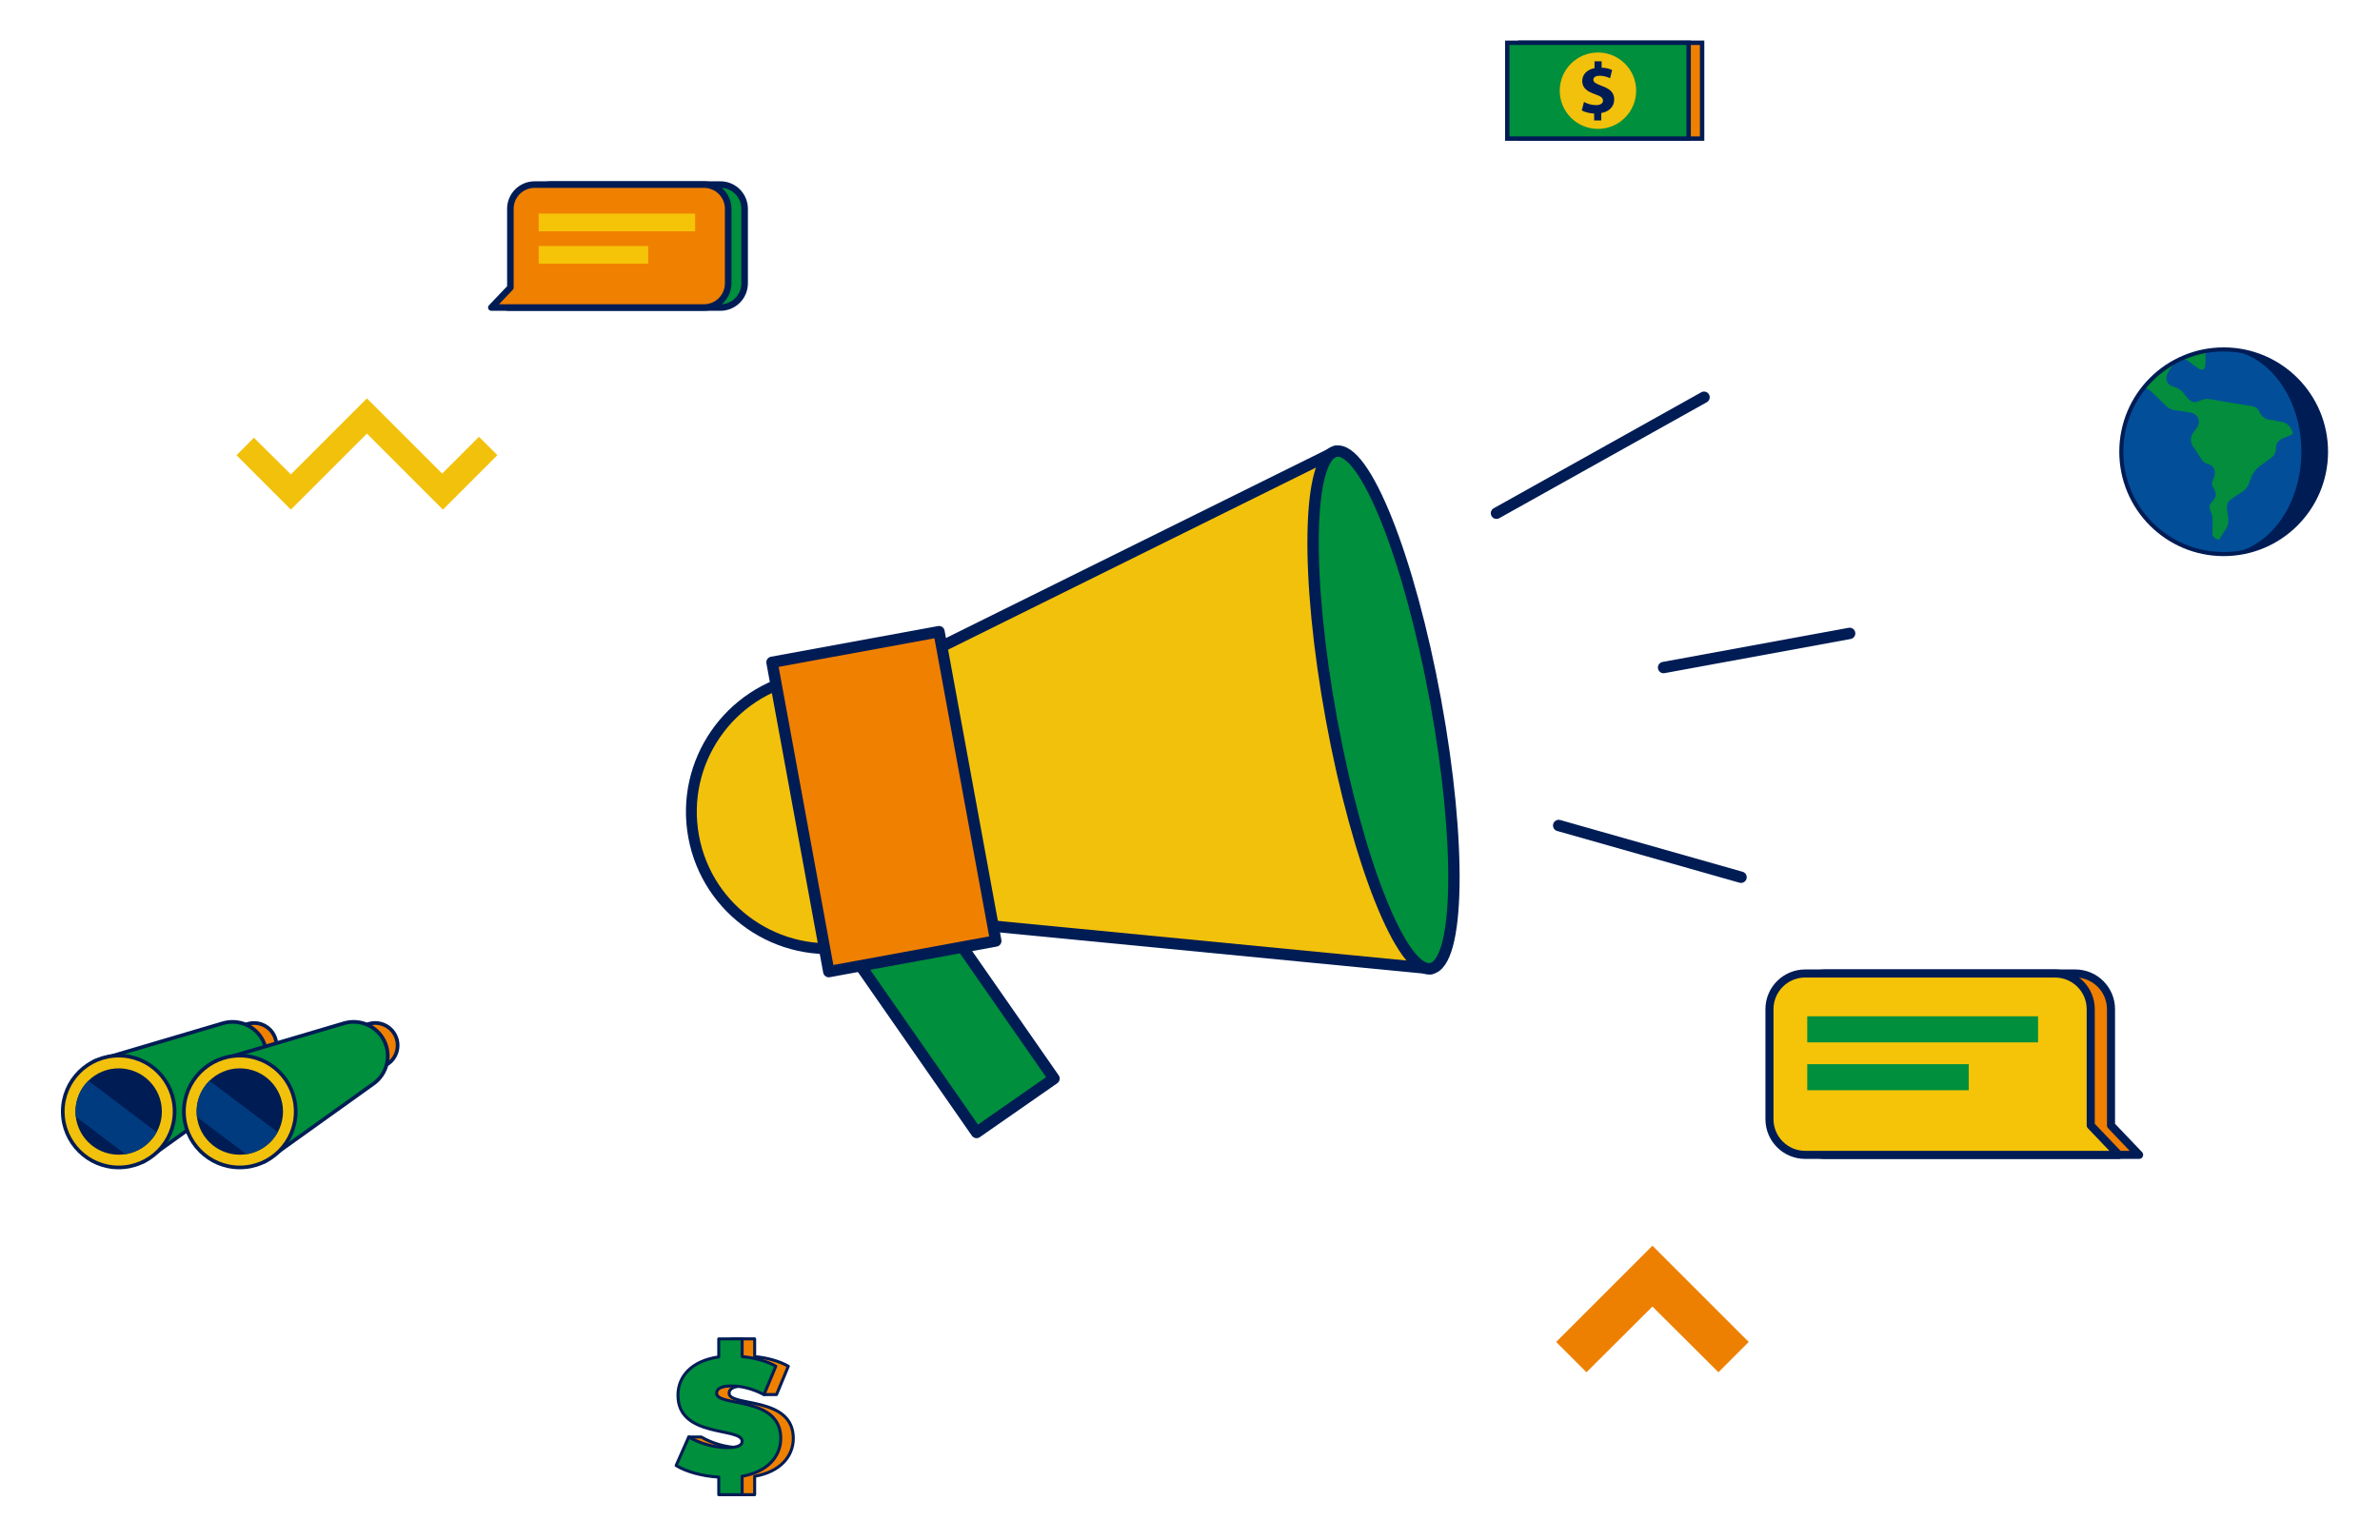 <?xml version="1.0" encoding="UTF-8"?><svg id="Layer_1" xmlns="http://www.w3.org/2000/svg" xmlns:xlink="http://www.w3.org/1999/xlink" viewBox="0 0 816 528"><defs><style>.cls-1,.cls-2,.cls-3,.cls-4,.cls-5,.cls-6,.cls-7,.cls-8,.cls-9{fill:none;}.cls-2{stroke-width:1.51px;}.cls-2,.cls-3,.cls-4,.cls-5,.cls-6,.cls-7,.cls-8,.cls-9{stroke:#001c55;}.cls-2,.cls-6,.cls-10{stroke-miterlimit:10;}.cls-3{stroke-width:3.72px;}.cls-3,.cls-4,.cls-5,.cls-7,.cls-8,.cls-9{stroke-linecap:round;stroke-linejoin:round;}.cls-11{clip-path:url(#clippath);}.cls-4{stroke-width:1.26px;}.cls-12{fill:#003b7f;}.cls-13{fill:#024e99;}.cls-14{fill:#001c55;}.cls-15{fill:#008f3c;}.cls-16{fill:#f5c408;}.cls-17{fill:#f2c10b;}.cls-18{fill:#f08000;}.cls-19{fill:#ee8001;}.cls-5{stroke-width:1.03px;}.cls-20{clip-path:url(#clippath-1);}.cls-21{clip-path:url(#clippath-2);}.cls-6{stroke-width:1.4px;}.cls-7{stroke-width:2.77px;}.cls-8{stroke-width:3.9px;}.cls-9{stroke-width:2.25px;}.cls-10{fill:#038d3c;stroke:#038d3c;stroke-width:.72px;}</style><clipPath id="clippath"><circle class="cls-1" cx="40.69" cy="381.18" r="14.81"/></clipPath><clipPath id="clippath-1"><circle class="cls-1" cx="82.22" cy="381.18" r="14.81"/></clipPath><clipPath id="clippath-2"><circle class="cls-1" cx="762.4" cy="154.92" r="35.09"/></clipPath></defs><path class="cls-15" d="m180.63,98.61v-27.01c0-4.59,3.72-8.3,8.3-8.3h58.07c4.59,0,8.3,3.72,8.3,8.3v25.56c0,4.59-3.72,8.3-8.3,8.3h-61.87s-4.5,0-4.5,0h-6.53s6.53-6.85,6.53-6.85Z"/><path class="cls-9" d="m180.63,98.61v-27.01c0-4.59,3.72-8.3,8.3-8.3h58.07c4.59,0,8.3,3.72,8.3,8.3v25.56c0,4.59-3.72,8.3-8.3,8.3h-61.87s-4.5,0-4.5,0h-6.53s6.53-6.85,6.53-6.85Z"/><path class="cls-18" d="m174.99,98.61v-27.01c0-4.59,3.72-8.3,8.3-8.3h58.07c4.59,0,8.3,3.72,8.3,8.3v25.56c0,4.59-3.72,8.3-8.3,8.3h-61.87s-4.5,0-4.5,0h-6.53s6.53-6.85,6.53-6.85Z"/><path class="cls-9" d="m174.99,98.61v-27.01c0-4.59,3.72-8.3,8.3-8.3h58.07c4.59,0,8.3,3.72,8.3,8.3v25.56c0,4.59-3.72,8.3-8.3,8.3h-61.87s-4.5,0-4.5,0h-6.53s6.53-6.85,6.53-6.85Z"/><rect class="cls-16" x="184.69" y="73.24" width="53.64" height="6.06" transform="translate(423.02 152.55) rotate(-180)"/><rect class="cls-16" x="184.69" y="84.38" width="37.54" height="6.06" transform="translate(406.92 174.81) rotate(-180)"/><path class="cls-18" d="m723.77,385.93v-39.84c0-6.77-5.48-12.25-12.25-12.25h-85.65c-6.77,0-12.25,5.48-12.25,12.25v37.7c0,6.77,5.48,12.25,12.25,12.25h107.54l-9.64-10.11Z"/><path class="cls-7" d="m723.77,385.93v-39.84c0-6.77-5.48-12.25-12.25-12.25h-85.65c-6.77,0-12.25,5.48-12.25,12.25v37.7c0,6.77,5.48,12.25,12.25,12.25h107.54l-9.64-10.11Z"/><path class="cls-16" d="m716.82,385.93v-39.84c0-6.77-5.48-12.25-12.25-12.25h-85.65c-6.77,0-12.25,5.48-12.25,12.25v37.7c0,6.77,5.48,12.25,12.25,12.25h107.54l-9.64-10.11Z"/><path class="cls-7" d="m716.82,385.93v-39.84c0-6.77-5.48-12.25-12.25-12.25h-85.65c-6.77,0-12.25,5.48-12.25,12.25v37.7c0,6.77,5.48,12.25,12.25,12.25h107.54l-9.64-10.11Z"/><rect class="cls-15" x="619.63" y="348.52" width="79.13" height="8.94"/><rect class="cls-15" x="619.63" y="364.94" width="55.37" height="8.94"/><polygon class="cls-19" points="533.54 460.2 543.93 470.59 566.55 448.06 589.18 470.59 599.57 460.2 566.55 427.19 533.54 460.2"/><polygon class="cls-17" points="170.5 156.11 170.52 156.08 164.22 149.79 151.6 162.41 125.8 136.61 99.73 162.68 87.05 150.11 81.09 156.12 99.73 174.76 125.8 148.69 151.86 174.76 170.5 156.12 170.5 156.11"/><rect class="cls-18" x="521.4" y="14.67" width="62.18" height="32.86"/><rect class="cls-2" x="521.26" y="14.67" width="62.32" height="32.86" transform="translate(1104.84 62.2) rotate(180)"/><rect class="cls-15" x="516.78" y="14.67" width="62.18" height="32.86"/><rect class="cls-2" x="516.78" y="14.67" width="62.18" height="32.86"/><circle class="cls-17" cx="547.87" cy="31.1" r="13.1"/><path class="cls-14" d="m546.56,41.3v-2.36c-1.67-.07-3.28-.52-4.23-1.07l.75-2.91c1.05.57,2.51,1.09,4.13,1.09,1.42,0,2.39-.55,2.39-1.54s-.8-1.54-2.64-2.16c-2.66-.9-4.48-2.14-4.48-4.55,0-2.19,1.54-3.91,4.21-4.43v-2.36h2.44v2.19c1.67.07,2.79.42,3.61.82l-.72,2.81c-.65-.27-1.79-.85-3.58-.85-1.62,0-2.14.7-2.14,1.39,0,.82.87,1.34,2.99,2.14,2.96,1.05,4.15,2.41,4.15,4.65s-1.57,4.11-4.43,4.6v2.54h-2.44Z"/><path class="cls-18" d="m60.94,355.1h27.15c4.24,0,7.68,3.44,7.68,7.68h0c0,4.24-3.44,7.68-7.68,7.68h-27.15v-15.35h0Z" transform="translate(-151.25 71.18) rotate(-26.03)"/><path class="cls-4" d="m60.94,355.1h27.15c4.24,0,7.68,3.44,7.68,7.68h0c0,4.24-3.44,7.68-7.68,7.68h-27.15v-15.35h0Z" transform="translate(-151.25 71.18) rotate(-26.03)"/><path class="cls-15" d="m86.51,371.64l-37.41,26.76-16.82-34.45,44.11-13.04c5.48-1.62,11.32.95,13.83,6.08h0c2.51,5.13.94,11.32-3.7,14.65Z"/><path class="cls-4" d="m86.51,371.64l-37.41,26.76-16.82-34.45,44.11-13.04c5.48-1.62,11.32.95,13.83,6.08h0c2.51,5.13.94,11.32-3.7,14.65Z"/><circle class="cls-17" cx="40.69" cy="381.18" r="19.17"/><circle class="cls-14" cx="40.69" cy="381.18" r="14.81"/><circle class="cls-4" cx="40.69" cy="381.18" r="19.17"/><g class="cls-11"><polygon class="cls-12" points="58.21 391.68 45.63 397.82 14.96 374.68 27.54 368.54 58.21 391.68"/></g><path class="cls-18" d="m102.48,355.1h27.15c4.24,0,7.68,3.44,7.68,7.68h0c0,4.24-3.44,7.68-7.68,7.68h-27.15v-15.35h0Z" transform="translate(-147.03 89.4) rotate(-26.03)"/><path class="cls-4" d="m102.48,355.1h27.15c4.24,0,7.68,3.44,7.68,7.68h0c0,4.24-3.44,7.68-7.68,7.68h-27.15v-15.35h0Z" transform="translate(-147.03 89.4) rotate(-26.03)"/><path class="cls-15" d="m128.04,371.64l-37.41,26.76-16.82-34.45,44.11-13.04c5.48-1.62,11.32.95,13.83,6.08h0c2.51,5.13.94,11.32-3.7,14.65Z"/><path class="cls-4" d="m128.04,371.64l-37.41,26.76-16.82-34.45,44.11-13.04c5.48-1.62,11.32.95,13.83,6.08h0c2.51,5.13.94,11.32-3.7,14.65Z"/><circle class="cls-17" cx="82.22" cy="381.18" r="19.17"/><circle class="cls-14" cx="82.22" cy="381.18" r="14.81"/><circle class="cls-4" cx="82.22" cy="381.18" r="19.17"/><g class="cls-20"><polygon class="cls-12" points="99.75 391.68 87.17 397.82 56.49 374.68 69.07 368.54 99.75 391.68"/></g><path class="cls-18" d="m249.99,477.78c0-1.36,1.25-2.5,5.17-2.5.78,0,1.58.05,2.38.15l4.41,2.81h4.29l4.04-9.72c-3.24-1.82-7.33-2.9-11.54-3.3v-6.08h-8.02v6.2c-9.32,1.31-13.99,6.71-13.99,13.13,0,14.84,22,10.8,22,15.8,0,1.36-1.36,2.16-5.17,2.16-4.38,0-9.38-1.42-13.13-3.64h-4.29s.3,6.64.79,6.32c.08-.05.38-.12.8-.2l-1.62,3.66c3.41,2.1,8.93,3.64,14.61,3.98v6.03h8.02v-6.31c8.81-1.53,13.25-6.88,13.25-13.02,0-14.67-22-10.69-22-15.46Z"/><path class="cls-5" d="m249.99,477.78c0-1.36,1.25-2.5,5.17-2.5.78,0,1.58.05,2.38.15l4.41,2.81h4.29l4.04-9.72c-3.24-1.82-7.33-2.9-11.54-3.3v-6.08h-8.02v6.2c-9.32,1.31-13.99,6.71-13.99,13.13,0,14.84,22,10.8,22,15.8,0,1.36-1.36,2.16-5.17,2.16-4.38,0-9.38-1.42-13.13-3.64h-4.29s.3,6.64.79,6.32c.08-.05.38-.12.8-.2l-1.62,3.66c3.41,2.1,8.93,3.64,14.61,3.98v6.03h8.02v-6.31c8.81-1.53,13.25-6.88,13.25-13.02,0-14.67-22-10.69-22-15.46Z"/><path class="cls-15" d="m254.45,506.27v6.31h-8.02v-6.03c-5.69-.34-11.2-1.88-14.61-3.98l4.32-9.78c3.75,2.22,8.76,3.64,13.13,3.64,3.81,0,5.17-.8,5.17-2.16,0-5-22-.97-22-15.8,0-6.42,4.66-11.83,13.99-13.13v-6.2h8.02v6.08c4.21.4,8.3,1.48,11.54,3.3l-4.04,9.72c-3.92-1.99-7.62-2.96-11.09-2.96-3.92,0-5.17,1.14-5.17,2.5,0,4.78,22,.8,22,15.46,0,6.14-4.43,11.48-13.25,13.02Z"/><path class="cls-5" d="m254.45,506.27v6.31h-8.02v-6.03c-5.69-.34-11.2-1.88-14.61-3.98l4.32-9.78c3.75,2.22,8.76,3.64,13.13,3.64,3.81,0,5.17-.8,5.17-2.16,0-5-22-.97-22-15.8,0-6.42,4.66-11.83,13.99-13.13v-6.2h8.02v6.08c4.21.4,8.3,1.48,11.54,3.3l-4.04,9.72c-3.92-1.99-7.62-2.96-11.09-2.96-3.92,0-5.17,1.14-5.17,2.5,0,4.78,22,.8,22,15.46,0,6.14-4.43,11.48-13.25,13.02Z"/><path class="cls-17" d="m283.43,225.29h115.29v93.87h-115.29c-25.91,0-46.94-21.03-46.94-46.94h0c0-25.91,21.03-46.94,46.94-46.94Z" transform="translate(-43.93 61.81) rotate(-10.4)"/><path class="cls-3" d="m283.43,225.29h115.29v93.87h-115.29c-25.91,0-46.94-21.03-46.94-46.94h0c0-25.91,21.03-46.94,46.94-46.94Z" transform="translate(-43.93 61.81) rotate(-10.4)"/><rect class="cls-15" x="306.84" y="299.23" width="32.36" height="87.79" transform="translate(-138.12 246.01) rotate(-34.84)"/><rect class="cls-8" x="306.84" y="299.23" width="32.36" height="87.79" transform="translate(-138.12 246.01) rotate(-34.84)"/><polygon class="cls-17" points="490.63 332.16 329.62 316.54 313.1 226.53 458.07 154.76 490.63 332.16"/><polygon class="cls-8" points="490.63 332.16 329.62 316.54 313.1 226.53 458.07 154.76 490.63 332.16"/><ellipse class="cls-15" cx="474.35" cy="243.46" rx="18.13" ry="90.18" transform="translate(-36.16 89.63) rotate(-10.4)"/><ellipse class="cls-8" cx="474.35" cy="243.46" rx="18.13" ry="90.18" transform="translate(-36.16 89.63) rotate(-10.4)"/><rect class="cls-18" x="273.95" y="220.98" width="58.21" height="107.84" transform="translate(-44.65 59.23) rotate(-10.4)"/><rect class="cls-8" x="273.95" y="220.98" width="58.21" height="107.84" transform="translate(-44.65 59.23) rotate(-10.4)"/><line class="cls-8" x1="513.08" y1="176" x2="584.24" y2="136.23"/><line class="cls-8" x1="570.37" y1="228.92" x2="634.16" y2="217.21"/><line class="cls-8" x1="534.41" y1="283.09" x2="596.92" y2="300.83"/><circle class="cls-14" cx="762.4" cy="154.92" r="35.09"/><path class="cls-13" d="m789.04,154.92c0-19.01-11.85-34.49-26.65-35.08v-.02c-.16,0-.33,0-.49,0-.13,0-.25,0-.38,0h0c-18.98.47-34.22,16-34.22,35.09s15.24,34.62,34.22,35.08h0c.13.01.26,0,.38,0,.16,0,.33,0,.49,0v-.02c14.8-.59,26.65-16.07,26.65-35.08Z"/><g class="cls-21"><path class="cls-10" d="m761.66,96.5c.05.55.07,1.1.16,1.64.26,1.53-.15,2.82-1.4,3.76-1.38,1.03-2.87,1.42-4.51.56-1.18-.62-2.39-1.2-3.56-1.84-3.86-2.1-4.22-7.16-.68-9.8,1.89-1.41,3.83-2.76,5.72-4.17.4-.29.8-.68,1-1.11.47-.99-.08-1.88-1.18-1.85-3.07.08-6.13.18-9.19.43-.58.05-1.36.71-1.6,1.28-1.2,2.79-2.6,3.54-5.45,2.6-1.67-.55-3.32-.87-5.09-.61-1.63.24-3.28.41-4.93.47-2.27.08-3.73,1.1-4.58,3.22-.85,2.13-2.39,2.86-4.63,2.41-1.23-.25-2.45-.63-3.69-.74-.85-.07-1.86.01-2.58.42-2.5,1.41-4.94,2.92-7.3,4.54-.58.4-1.19,1.39-1.11,2.01.45,3.32-1.08,5.32-3.94,6.58-.07.03-.13.08-.2.12-.73.42-1.1.96-.72,1.85.37.87.99.99,1.82.81,4.07-.89,7.98-2.07,10.64-5.62.07-.09.17-.16.26-.24,1.08-.9,2.34-1.28,3.62-.67,1.41.67,2.61.53,3.97-.18,1.56-.81,3.36-.46,4.26.85,1.35,1.97,2.32,4.11,1.82,6.62-.39,1.97-.62,3.97-1.18,5.89-.5,1.73-.12,2.99,1.12,4.22,2.36,2.32,3.63,5.17,3.97,8.47.1.97.27,1.95.56,2.89.11.38.58.86.93.91,1.68.23,3.03.98,4.22,2.16,1.57,1.55,3.2,3.03,4.74,4.6.79.81,1.7,1.18,2.79,1.33,1.91.26,3.82.51,5.7.92,2.52.55,3.59,3.28,2.2,5.46-.44.7-.98,1.33-1.45,2-.84,1.2-.87,2.89-.08,4.09.99,1.51,2.03,2.99,2.98,4.53.48.77,1.04,1.24,1.98,1.46,2.12.5,3.19,2.61,2.49,4.69-.21.63-.56,1.22-.73,1.86-.1.37-.11.87.06,1.18,1.67,3.03,1.63,3.61-.56,6.29-.12.15-.33.29-.36.46-.06.36-.1.75,0,1.09.28.99.84,1.94.92,2.94.15,1.76.08,3.54.03,5.31-.04,1.25.5,1.9,1.78,2.06.58-.94,1.08-1.93,1.76-2.79,1.23-1.56,1.42-3.26,1.03-5.12-.14-.65-.15-1.33-.26-1.99-.28-1.7.3-3.01,1.71-3.97,1.01-.69,1.97-1.45,3.04-2.03,1.58-.87,2.54-2.11,3.02-3.85.73-2.6,2.29-4.61,4.58-6.08.99-.64,1.9-1.4,2.86-2.08,1.01-.71,1.54-1.64,1.53-2.89-.02-1.98.96-3.23,2.79-3.92,1.01-.38,1.99-.86,2.99-1.3-.56-2.12-1.74-3.35-3.82-3.65-1.09-.16-2.15-.5-3.24-.59-2.15-.16-3.59-1.23-4.44-3.16-.44-.99-1.23-1.46-2.29-1.62-4.85-.78-9.7-1.54-14.53-2.39-1.13-.2-2.07.06-3.03.55-1.11.57-2.32.76-3.38.08-.83-.53-1.56-1.31-2.14-2.13-.98-1.39-2.08-2.37-3.84-2.79-2.45-.59-3.34-3.16-2.05-5.35.58-.98,1.22-1.93,1.84-2.88,1.52-2.33,3.53-2.7,5.82-1.05,1.12.8,2.2,1.66,3.34,2.43,1,.67,1.75.27,1.78-.9.02-.83.07-1.65.03-2.48-.09-1.86.49-3.46,1.62-4.92,1.06-1.37,2.07-2.78,3.05-4.2.88-1.27,2.05-1.98,3.59-1.83,2.85.29,5.42-.56,7.93-1.76,1.46-.69,1.88-1.58,1.38-3.15-.51-1.57-.93-3.18-1.62-4.67-.44-.95-1.17-1.86-1.99-2.52-1.37-1.1-2.96-1.93-4.39-2.97-1.21-.88-2.38-.8-3.71-.19Z"/></g><circle class="cls-6" cx="762.4" cy="154.92" r="35.09"/></svg>